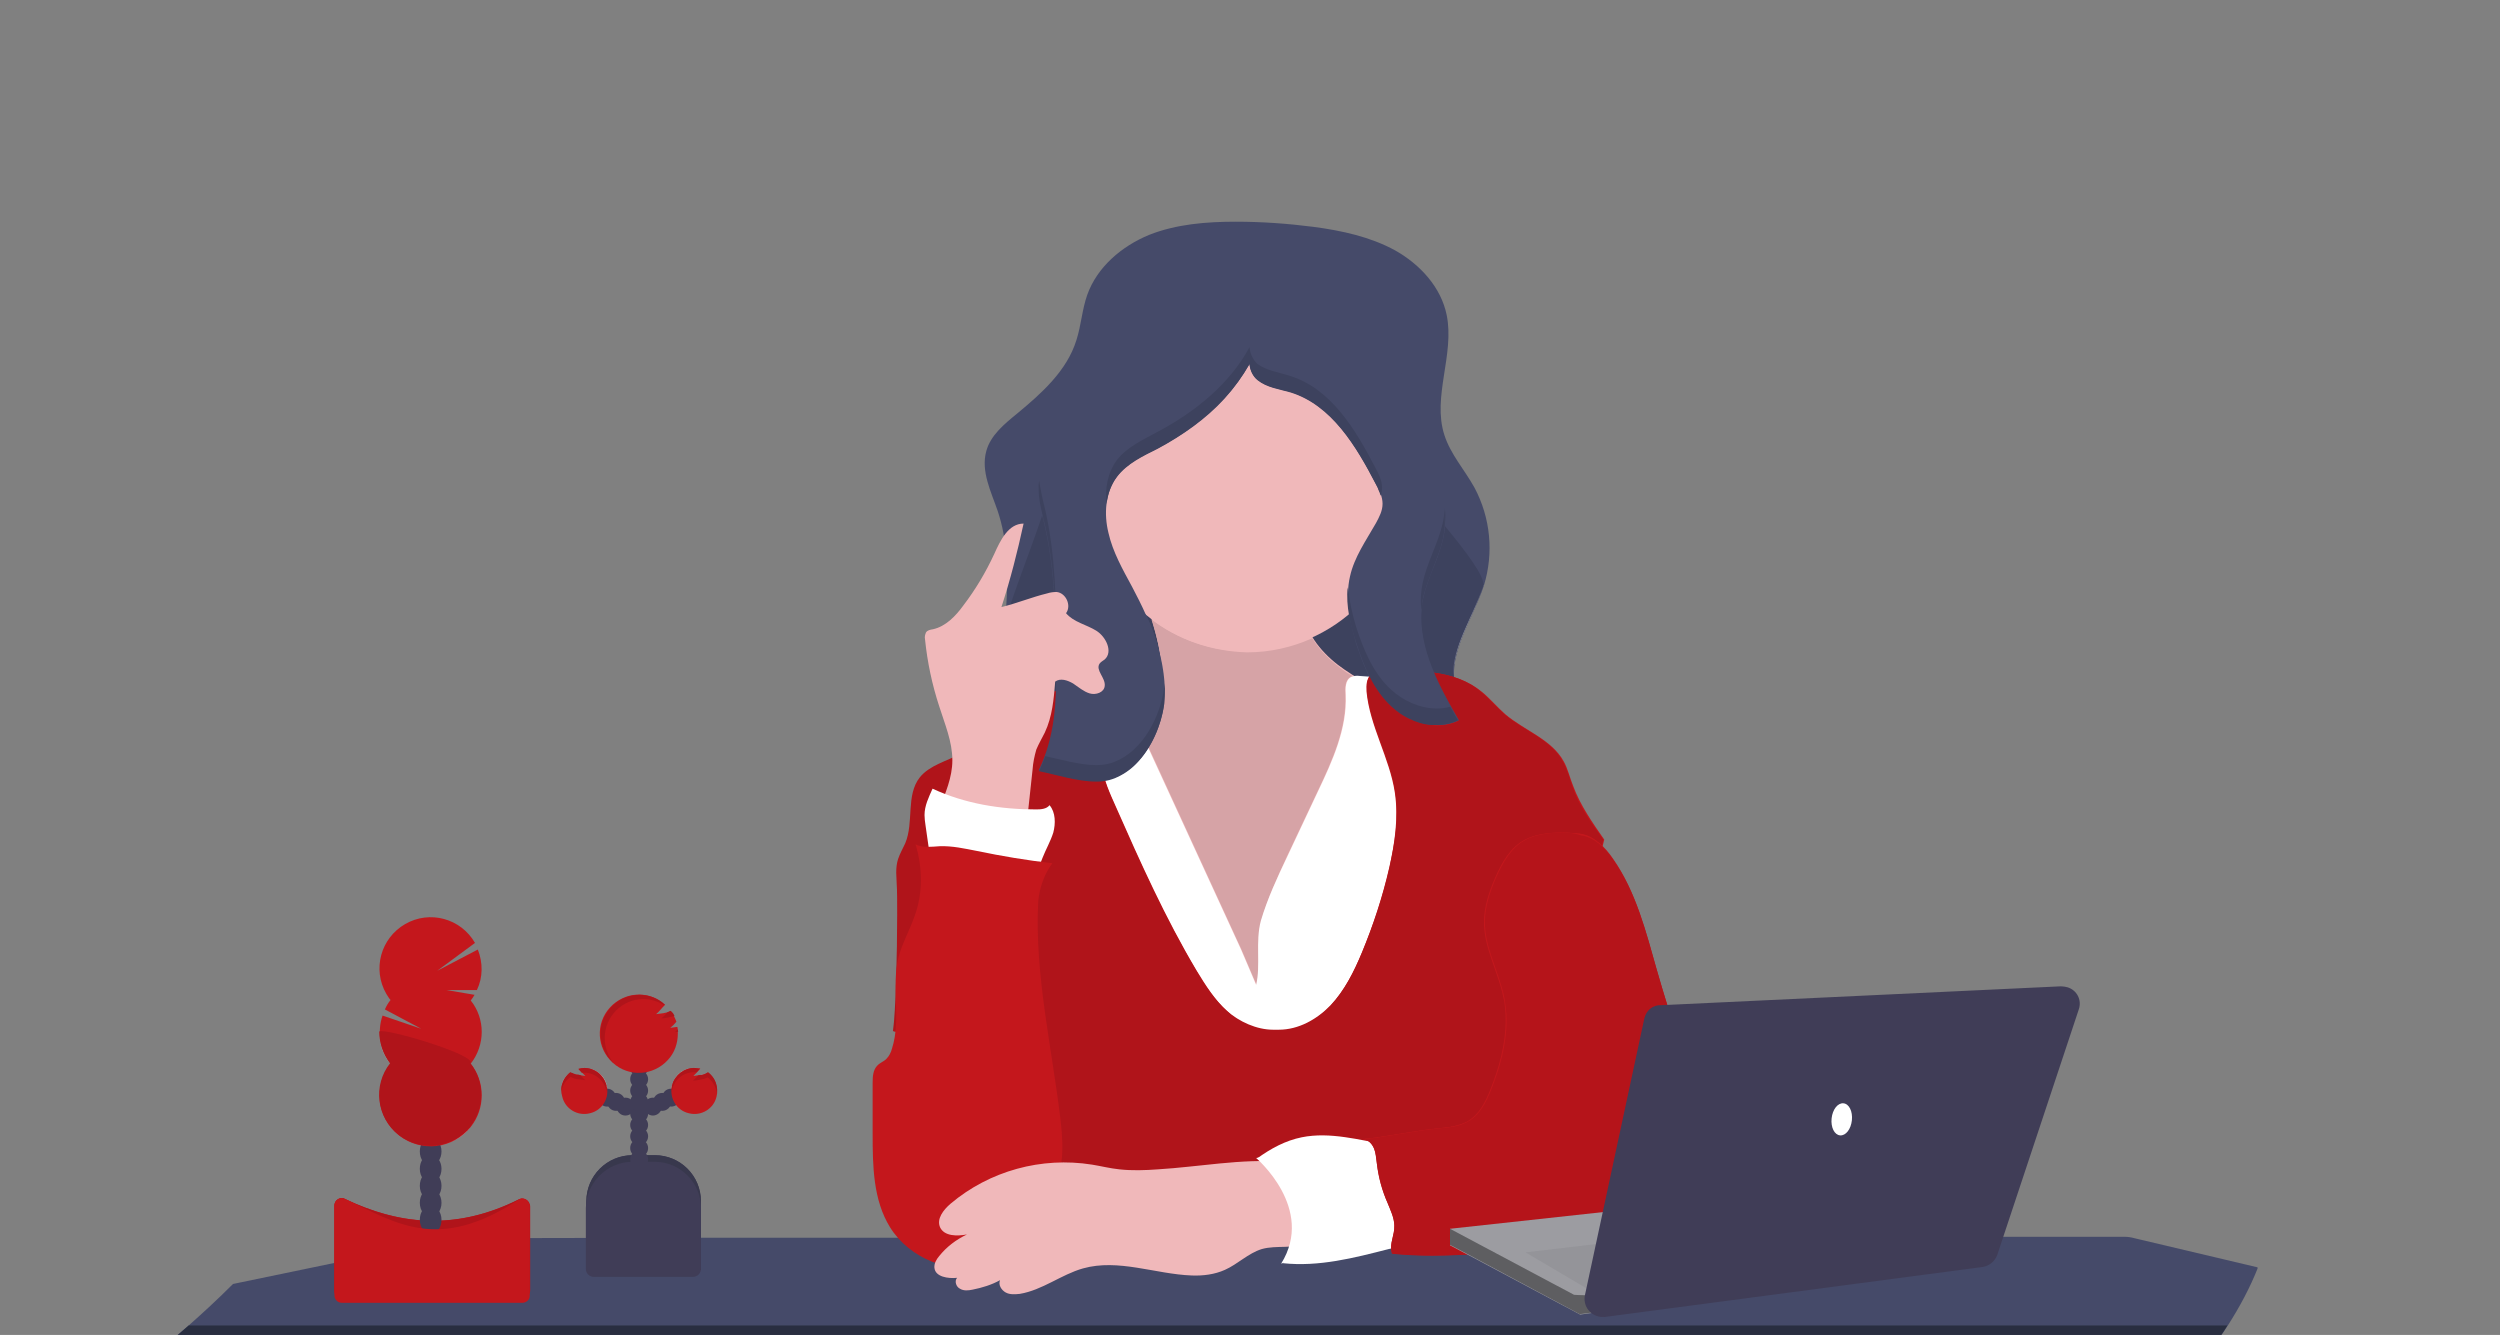 <?xml version="1.0" encoding="utf-8"?>
<!-- Generator: Adobe Illustrator 24.2.1, SVG Export Plug-In . SVG Version: 6.00 Build 0)  -->
<svg version="1.1" id="Layer_1" xmlns="http://www.w3.org/2000/svg" xmlns:xlink="http://www.w3.org/1999/xlink" x="0px" y="0px"
	 viewBox="0 0 530 283" style="enable-background:new 0 0 530 283;" xml:space="preserve">
<rect x="0" y="0" width="530" height="283" fill="#808080" stroke="none"/>
<style type="text/css">
	.st0{clip-path:url(#SVGID_2_);fill:#454A69;}
	.st1{clip-path:url(#SVGID_2_);fill:#999999;}
	.st2{clip-path:url(#SVGID_2_);fill:#292E40;}
	.st3{clip-path:url(#SVGID_2_);fill:#E5E5E5;}
	.st4{clip-path:url(#SVGID_2_);fill:#3D425E;}
	.st5{clip-path:url(#SVGID_2_);fill:#F0B8BA;}
	.st6{clip-path:url(#SVGID_2_);fill:#D6A3A6;}
	.st7{clip-path:url(#SVGID_2_);fill:#FFFFFF;}
	.st8{clip-path:url(#SVGID_2_);fill:#C4171C;}
	.st9{clip-path:url(#SVGID_2_);fill:#B0141A;}
	.st10{clip-path:url(#SVGID_2_);fill:#383D54;}
	.st11{clip-path:url(#SVGID_2_);fill:#9E1217;}
	.st12{clip-path:url(#SVGID_2_);fill:#B5141A;}
	.st13{clip-path:url(#SVGID_2_);fill:#403D57;}
	.st14{clip-path:url(#SVGID_2_);fill:#38384D;}
	.st15{fill:#9C9CA1;}
	.st16{fill:#949499;}
	.st17{clip-path:url(#SVGID_4_);fill:#292E40;}
	.st18{clip-path:url(#SVGID_4_);fill:#6E0D0F;}
	.st19{clip-path:url(#SVGID_4_);fill:#5E5E61;}
	.st20{clip-path:url(#SVGID_4_);fill:#403D57;}
	.st21{clip-path:url(#SVGID_4_);fill:#FFFFFF;}
</style>
<g>
	<defs>
		<rect id="SVGID_1_" x="33.7" y="47" width="444.9" height="239.3"/>
	</defs>
	<clipPath id="SVGID_2_">
		<use xlink:href="#SVGID_1_"  style="overflow:visible;"/>
	</clipPath>
	<path class="st0" d="M478.7,268.7c-1.7,4.3-3.9,8.4-6.4,12.3c-1.2,1.9-2.5,3.6-3.9,5.3H33.7c0.4-0.3,2.7-2.2,6.3-5.3
		c2.6-2.3,5.8-5.2,9.4-8.8l45.8-9.5c0.6-0.1,1.2-0.2,1.8-0.2l48.8-0.1h0.1l24.2,0h0.1l20.4,0h13.4h13.7l56.1-0.1h0.1h4.3h7.6h9.5
		h2.5l9.6-0.1h3.2l28,0h8.9h4.3l32.4,0h9.6l30.7,0l25.9,0c0.7,0,1.4,0.1,2.1,0.3L478.7,268.7z"/>
	<path class="st1" d="M40,281L40,281c-3.6,3.2-5.9,5-6.3,5.3C34.1,286,36.4,284.2,40,281"/>
	<path class="st2" d="M472.2,281H40c-3.6,3.2-5.9,5-6.3,5.3h434.6C469.8,284.6,471.1,282.9,472.2,281"/>
	<path class="st0" d="M320.4,159.4l-0.9,0.2l-39.2,7.5c-11.4,2.2-23,4.4-34.5,3.6c-8.4-0.6-16.2-3.1-24.3-5.3
		c-4.6-1.2-9.4-1.7-10.9-6.8c-2.1-7,1.3-17.5,2.2-24.6c0.8-7,1.2-14.2-0.1-21.1c-0.3-1.6-0.7-3.1-1.2-4.6c-1.4-4.1-3.6-8.4-2.4-12.7
		c0.9-3.3,3.8-5.7,6.5-7.9c5.2-4.3,10.6-9.1,12.6-15.6c1-3.1,1.2-6.5,2.3-9.6c2.1-5.9,7.3-10.3,13.1-12.7c5.8-2.3,12.2-2.8,18.4-2.8
		c5.5,0,11.1,0.4,16.5,1.1c6,0.8,12,2.1,17.3,5c5.3,3,9.7,7.8,10.9,13.7c1.7,8.4-3.1,17.3-0.5,25.4c1.3,4.1,4.3,7.4,6.4,11.2
		c3.4,6.4,4.1,13.8,2,20.7c-2.5,7.7-8.6,15.6-5.5,23.1c2,4.8,7.1,7.3,10.6,11.1C319.9,158.7,320.2,159,320.4,159.4"/>
	<path class="st3" d="M314.5,124c0,0.1,0,0.1-0.1,0.2c-2.1,6.5-6.7,13-6.3,19.3c0,0,0,0,0,0c-0.3-6.3,4.3-12.8,6.3-19.3
		C314.4,124.2,314.4,124.1,314.5,124"/>
	<path class="st4" d="M221,109.1c-3.2,9.6-7.8,20.6-8.3,24.8c-0.6,5.5-2.8,13-2.8,19.3c0,0.5,0,1,0,1.5c0.5-0.5,1-0.9,1.6-1.4
		c3.7-3.1,8-5.5,12.6-6.9c0.1-1.7,0.1-3.4,0-5.2c0-0.3,0-0.6,0-1c0,0.3,0,0.5,0,0.8c-0.1-10-0.3-20.2-2.5-30
		C221.4,110.5,221.2,109.8,221,109.1 M306.3,111.5c-0.1,1-0.2,2.1-0.5,3.1c-0.4,1.7-1,3.4-1.7,5c-1,2.5-2,4.9-2.5,7.5
		c-0.1,0.7-0.3,1.5-0.3,2.3c0,0,0,0,0,0c-0.4,4.5,0.8,9,2.6,13.3c1.4,0.2,2.8,0.5,4.2,0.9c-0.4-6.3,4.2-12.9,6.3-19.3
		c0-0.1,0-0.1,0.1-0.2C314.7,122.1,310.7,116.8,306.3,111.5 M286,130.2c-2.4,2-5,3.7-7.8,5c1.7,2.8,4.2,5.1,6.9,7
		c0.6,0.4,1.2,0.8,1.7,1.1c0.3-0.1,0.6-0.1,0.9-0.1c0.1,0,0.3,0,0.4,0c0.7,0,1.4,0.1,2.1,0.1c-1.1-2.2-1.9-4.5-2.7-6.8
		C287,134.5,286.4,132.4,286,130.2 M243,130.4c1.4,3,2.5,6.2,3.2,9.4c0-0.2-0.1-0.5-0.1-0.7c-0.5-2.6-1.1-5.2-1.9-7.7
		C243.7,131,243.3,130.7,243,130.4"/>
	<path class="st5" d="M246,139c0.4,2.4,0.7,5.1-0.6,7.2c-1.6,2.8-5.2,3.7-8.4,4.4l-11.1,2.2c-0.8,0.2-1.6,0.3-2.1,0.8
		c-0.7,0.6-0.9,1.5-1,2.4c-0.5,4,1,8,2.3,11.9c2.6,7.8,4.8,15.7,8.2,23.2c3.3,7.5,7.9,14.7,14.4,19.7c6.5,5,15.1,7.7,23.1,5.7
		c7-1.7,12.7-6.6,17.6-11.8c4.1-4.3,7.8-9,9.8-14.6c1.4-3.8,1.8-7.9,2.2-12c0.7-6.2,1.3-12.4,2-18.6c0.3-2.9,0.5-6.2-1.4-8.4
		c-0.8-1-2-1.6-3.1-2.2c-4.3-2.3-8.8-4.1-12.8-6.9c-4-2.7-7.5-6.5-8.7-11.2c-0.7-2.8-0.6-5.9-1.8-8.5c-1.4-2.9-4.3-4.9-7.4-5.8
		c-3.1-0.9-6.4-0.8-9.7-0.4c-3.2,0.4-15.6,1.3-17,4.9c-0.7,2,2.3,6.2,3,8.1C244.6,132.5,245.5,135.7,246,139"/>
	<path class="st6" d="M244.1,131.3c0.8,2.5,1.5,5.1,1.9,7.7c0,0.2,0.1,0.5,0.1,0.7c0.7,3.1,1,6.3,0.6,9.5c-0.4,3-1.5,6.3-3.2,9.2
		l19.7,42.9c1.1,2.5,2.1,5,3.2,7.5c1-4.2-0.2-9.1,1-13.6c1.3-4.7,3.4-9.2,5.4-13.6l6.5-13.8c3.1-6.5,6.2-13.3,5.9-20.5
		c-0.1-1.4-0.1-3.2,1.2-3.8c0.1-0.1,0.3-0.1,0.4-0.1c-0.6-0.4-1.2-0.7-1.7-1.1c-2.7-1.9-5.2-4.2-6.9-7c-4.2,1.9-8.9,3-13.8,3
		C256.8,138.1,249.7,135.6,244.1,131.3"/>
	<path class="st7" d="M272.9,181.6l6.5-13.8c3.1-6.5,6.2-13.3,5.9-20.5c-0.1-1.4-0.1-3.2,1.2-3.8c0.5-0.2,1.1-0.3,1.7-0.2
		c6.9,0.4,13.7,1.7,20.1,4.1c1.3,0.5,2.5,1,3.4,2c0.9,1,1.2,2.3,1.5,3.6c1,4.4,1.8,8.8,2.2,13.2c1.2,11,0.6,22.2,0,33.2l-1.7,33.8
		c0,0.5-0.1,1-0.3,1.4c-0.4,0.8-1.4,1-2.3,1.2c-3.4,0.6-6.8,0.5-10.2,0.3c-23.9-0.9-48-2.3-71.8,0.6c0.1-3.5,0.1-7-0.2-10.6
		c-0.9-15.2-4.9-30-8.8-44.8c-2.3-8.6-4.4-18-0.8-26.1c0.5-1.3,1.3-2.4,2.3-3.4c1.5-1.5,3.7-2.3,5.7-2.9c3.6-1,7.3-1.4,11.1-1.3
		l24.7,53.7c1.1,2.5,2.1,5,3.2,7.5c1-4.2-0.2-9.1,1-13.6C268.7,190.5,270.8,186,272.9,181.6"/>
	<path class="st8" d="M270.3,218.5c4.4,0.3,8.7-2,11.7-5.2s5-7.2,6.7-11.3c2.4-5.8,4.4-11.9,5.8-18c1.2-5.2,2-10.7,1.2-16
		c-1.1-7.3-5.3-14-6-21.4c-0.1-1.3,0-2.8,1-3.6c0.6-0.5,1.5-0.5,2.3-0.6c7.4-0.4,15.5-0.4,21.2,4.3c1.7,1.4,3.2,3.2,4.9,4.7
		c4.1,3.5,9.8,5.3,12.4,10c0.9,1.6,1.3,3.5,2,5.2c1.5,4.1,4.1,7.8,6.6,11.4c-2.5,10.5-5.4,21-7.8,31.5c-1.5,6.2-2.9,12.4-5.2,18.3
		c-1.5,3.9-3.4,7.8-2.9,12c0.2,1.6,0.7,3.2,1.2,4.8c1.7,5.5,2.4,11.3,2.3,17L216,261.8c5.3-7.7,6.9-17.1,6.4-26.4
		c-0.3-4.5-1.3-9-3.5-12.8c-3.5-6.1-9.8-10-15.9-13.4c-2.2-1.2-4.5,1.7-6.8,4.6c-2.2,2.7-4.5,5.5-6.7,4.8c0.8-5.3,1.1-25.8,0.8-31.2
		c-0.1-1.8-0.3-3.6,0.3-5.2c0.4-1.1,1-2.2,1.5-3.3c1.8-4.5,0.1-10.2,3.1-14c2.1-2.6,5.6-3.4,8.6-5c3-1.7,5.3-4.3,7.9-6.5
		c5.1-4.4,11.4-7.1,18.1-8.1c1.9,3.1,3.1,6.6,3.4,10.2c0.2,2.3,0.1,4.6,0.4,6.8c0.4,3.1,1.7,5.9,3,8.8c5.2,11.8,10.5,23.6,17.1,34.7
		c1.9,3.1,3.9,6.3,6.6,8.7C262.7,216.9,266.6,218.7,270.3,218.5"/>
	<path class="st9" d="M303.9,142.6c1.1,2.5,2.4,5,3.7,7.4c0.2,0.4,0.5,0.9,0.7,1.3c0.3,0.5,0.6,1,0.9,1.5c0,0,0,0,0,0c0,0,0,0,0,0
		c-1.4,0.7-2.9,1-4.5,1c-0.4,0-0.7,0-1.1-0.1c-1.7-0.2-3.4-0.7-4.9-1.4c-1.3-0.7-2.6-1.5-3.6-2.5c-2-1.8-3.5-4.1-4.7-6.5
		c-0.5,0.6-0.6,1.5-0.6,2.3c0,0.3,0,0.6,0,0.9c0.7,7.4,4.9,14,6,21.4c0.2,1.5,0.3,3,0.3,4.4c0,3.9-0.7,7.7-1.5,11.5
		c-1.4,6.2-3.4,12.2-5.8,18c-1.7,4.1-3.7,8.1-6.7,11.3c-2.9,3-6.8,5.2-11,5.2c-0.2,0-0.5,0-0.7,0c-0.2,0-0.3,0-0.5,0
		c-3.5,0-7.2-1.7-9.8-4c-2.7-2.4-4.8-5.6-6.6-8.7c-6.6-11.1-11.9-22.9-17.1-34.7c-0.8-1.8-1.6-3.6-2.2-5.5c-0.5,0.1-1.1,0.1-1.6,0.1
		c-4,0-8.6-1.6-12.1-2.2c0.5-1.1,0.9-2.1,1.3-3.2c0,0,0,0,0,0c1.6-4.4,2.2-9,2.3-13.7c-4.6,1.4-8.9,3.7-12.6,6.9
		c-2.6,2.2-4.9,4.9-7.9,6.5c-2.9,1.6-6.5,2.4-8.6,5c-3,3.8-1.2,9.5-3.1,14c-0.5,1.1-1.1,2.1-1.5,3.3c-0.3,0.9-0.4,1.9-0.4,2.9
		c0,0.8,0.1,1.6,0.1,2.4c0.1,1.3,0.1,3.6,0.1,6.4c0,8.3-0.3,20.8-0.9,24.8c0.3,0.1,0.5,0.1,0.8,0.1c2,0,4-2.4,6-4.9
		c2-2.4,3.9-4.9,5.8-4.9c0.4,0,0.7,0.1,1.1,0.3c6.1,3.4,12.4,7.3,15.9,13.4c2.2,3.9,3.3,8.4,3.5,12.8c0.1,1.1,0.1,2.3,0.1,3.4
		c0,8.2-1.8,16.2-6.5,23l57.7-0.1c0-0.3,0-0.5,0-0.8c-0.1-2.4-0.7-4.8-1.4-7.2c-0.3-1.3-0.8-2.6-1.4-3.9c-1-1.8-2.9-2.9-4.5-4.2
		c2.9-2.1,6.1-3.8,9.5-4.5c1.4-0.3,2.9-0.4,4.3-0.4c3.3,0,6.6,0.6,9.9,1.3c-0.4-0.3-0.8-0.5-1.3-0.5c5.9-0.6,10.3-1.7,16.2-2.3
		c2.2-0.2,4.4-0.5,6.3-1.6c2.3-1.4,3.6-4,4.6-6.5c1.9-4.7,3.3-9.7,3.3-14.8c0-1.6-0.1-3.3-0.5-4.9c-1.1-5.4-4.1-10.4-4.1-15.9v0
		c0-3.3,1.1-6.5,2.4-9.5c1.4-3.2,3.2-6.4,6.3-8c2.1-1.1,4.9-1.5,7.7-1.5c1.3,0,2.6,0.1,3.8,0.2c1.8,0.2,3.4,1.2,4.8,2.6
		c0.1-0.4,0.2-0.9,0.3-1.3c-2.6-3.6-5.2-7.2-6.6-11.4c-0.6-1.8-1.1-3.6-2-5.2c-2.6-4.7-8.3-6.5-12.4-10c-1.7-1.5-3.1-3.2-4.9-4.7
		C311.3,144.3,307.7,143.1,303.9,142.6"/>
	<path class="st5" d="M264.4,71.1c18.5,0,33.5,15,33.5,33.5c0,18.5-15,33.5-33.5,33.5s-33.5-15-33.5-33.5
		C230.9,86.1,245.9,71.1,264.4,71.1"/>
	<path class="st0" d="M246.8,149.3c0.9-8.7-2.7-17.2-6.8-24.9c-2-3.7-4.1-7.4-5-11.4c-1-4-0.7-8.6,1.8-12c2.1-2.8,5.5-4.4,8.7-6
		c8.8-4.7,16.9-11.6,20.8-20.8c-2.2,1.2-1.6,4.8,0.3,6.3c1.9,1.6,4.6,1.9,7,2.6c8.7,2.7,13.9,11.4,18.1,19.5
		c0.7,1.3,1.4,2.7,1.4,4.2c0,1.5-0.7,2.8-1.4,4.1c-2.1,3.7-4.6,7.2-5.5,11.3c-1.1,4.7,0.1,9.6,1.5,14.2c1.6,4.9,3.6,9.8,7.4,13.3
		c3.8,3.5,9.6,5.3,14.2,3c-4.6-7.9-9.4-16.8-7.6-25.8c0.9-4.3,3.2-8.2,4.2-12.5c1.9-8.2-1.3-16.6-4.4-24.3L292.2,67
		c-1.4-3.6-3-7.3-6.3-9.4c-2.2-1.4-4.8-1.7-7.4-2c-8.3-0.7-16.8-0.5-24.5,2.6c-14,5.6-22.8,19.4-29.8,32.8c-2.1,4-4.1,8.3-4.1,12.8
		c0,2.5,0.7,4.9,1.3,7.3c2.3,9.8,2.4,20,2.5,30.1c0.1,7.8-0.3,15.1-3.7,22.1c4.6,0.9,11.4,3.4,16,1.6
		C242.3,162.6,246,155.3,246.8,149.3"/>
	<path class="st4" d="M220.3,101.8c-0.1,0.7-0.1,1.4-0.1,2c0,1.8,0.4,3.5,0.8,5.2c0,0,0,0,0,0c-0.4-1.7-0.8-3.4-0.8-5.2
		C220.2,103.2,220.3,102.5,220.3,101.8C220.3,101.9,220.3,101.9,220.3,101.8"/>
	<path class="st10" d="M221,109.1C221,109.1,221,109.1,221,109.1c0.2,0.7,0.3,1.4,0.5,2.1c2.3,9.8,2.4,19.9,2.5,30
		c0-0.3,0-0.5,0-0.8c-0.1-9.8-0.3-19.7-2.5-29.2C221.4,110.5,221.2,109.8,221,109.1"/>
	<path class="st4" d="M220.3,101.9c-0.1,0.7-0.1,1.3-0.1,2c0,1.8,0.4,3.5,0.8,5.2c0.2,0.7,0.3,1.4,0.5,2.1
		c2.2,9.5,2.4,19.4,2.5,29.2c0-0.8,0-1.7,0-2.6c-0.1-10.1-0.2-20.3-2.5-30.1C221,105.8,220.6,103.8,220.3,101.9"/>
	<path class="st4" d="M306.4,108c0.1,0.9,0.1,1.9,0,2.8C306.4,109.8,306.4,108.9,306.4,108"/>
	<path class="st10" d="M305.8,114.6c-0.4,1.7-1,3.4-1.7,5C304.8,118,305.4,116.3,305.8,114.6 M301.6,127.1c-0.1,0.7-0.3,1.5-0.3,2.2
		c0,0,0,0,0,0C301.4,128.6,301.5,127.9,301.6,127.1"/>
	<path class="st4" d="M306.3,107.7c-0.1,1.2-0.2,2.3-0.5,3.4c-1,4.3-3.3,8.2-4.2,12.5c-0.4,1.9-0.5,3.8-0.3,5.8
		c0.1-0.7,0.2-1.5,0.3-2.2c0.5-2.6,1.6-5,2.5-7.5c0.6-1.6,1.3-3.3,1.7-5c0.3-1.3,0.5-2.6,0.5-3.9c0-0.9,0-1.9,0-2.8
		C306.3,107.9,306.3,107.8,306.3,107.7"/>
	<path class="st6" d="M259.6,84.4c-4,4.3-8.9,7.9-14.1,10.6C250.7,92.3,255.6,88.7,259.6,84.4 M236.8,101.1c-0.7,0.9-1.2,2-1.6,3
		C235.6,103,236.1,102,236.8,101.1 M292.2,103.8c0.2,0.4,0.4,0.9,0.5,1.3l0,0C292.6,104.7,292.4,104.2,292.2,103.8 M234.6,106.9
		c0,0,0,0.1,0,0.1c0,0,0,0,0,0C234.6,107,234.6,106.9,234.6,106.9"/>
	<path class="st4" d="M264.9,73.6c-4.2,7.8-11.5,13.7-19.4,17.9c-3.1,1.7-6.5,3.2-8.7,6c-2,2.7-2.6,6.1-2.2,9.5c0,0,0-0.1,0-0.1
		c0.1-1,0.3-1.9,0.6-2.8c0.4-1.1,0.9-2.1,1.6-3c2.1-2.8,5.5-4.4,8.7-6c5.2-2.8,10.2-6.3,14.1-10.6c2-2.2,3.8-4.7,5.3-7.3
		c0.1,1.3,0.7,2.6,1.7,3.4c2,1.6,4.6,1.9,7,2.6c8.7,2.7,13.9,11.4,18.1,19.5c0.2,0.4,0.4,0.7,0.5,1.1c0.2,0.4,0.4,0.9,0.5,1.3
		c0.2-0.6,0.3-1.1,0.3-1.7c0-1.5-0.7-2.9-1.4-4.2c-4.2-8.1-9.4-16.8-18.1-19.5c-2.4-0.8-5-1.1-7-2.6C265.6,76.2,265,74.9,264.9,73.6
		"/>
	<path class="st11" d="M307.6,150c0.2,0.4,0.5,0.9,0.7,1.3C308.1,150.9,307.8,150.5,307.6,150 M298.6,152.4c1.6,0.8,3.2,1.3,4.9,1.4
		C301.9,153.7,300.2,153.2,298.6,152.4 M309.2,152.9C309.2,152.9,309.2,152.9,309.2,152.9C309.2,152.9,309.2,152.9,309.2,152.9"/>
	<path class="st4" d="M285.7,124.5c-0.4,4,0.6,8.1,1.9,12c1.6,4.9,3.6,9.8,7.4,13.3c1.1,1,2.3,1.9,3.6,2.5c1.6,0.8,3.2,1.3,4.9,1.4
		c0.4,0,0.7,0,1.1,0c1.5,0,3.1-0.3,4.5-1c0,0,0,0,0,0c0,0,0,0,0,0c-0.3-0.5-0.6-1-0.9-1.5c-0.2-0.4-0.5-0.9-0.7-1.3c0,0,0,0,0-0.1
		c-0.9,0.3-1.9,0.4-2.9,0.4c-3.5,0-7.1-1.6-9.7-4c-3.8-3.5-5.8-8.4-7.4-13.3C286.7,130.3,286.1,127.4,285.7,124.5"/>
	<path class="st3" d="M240.8,162c-1.3,1.3-2.8,2.3-4.5,3c-0.7,0.3-1.5,0.5-2.3,0.6c0,0,0,0,0,0c0.8-0.1,1.5-0.3,2.2-0.6
		C238,164.4,239.5,163.3,240.8,162"/>
	<path class="st11" d="M221.7,160.2c-0.4,1.1-0.8,2.2-1.3,3.2c3.5,0.7,8.1,2.2,12.1,2.2c0.6,0,1.1,0,1.6-0.1c0,0,0,0,0,0
		c-0.5,0.1-1.1,0.1-1.6,0.1c-4,0-8.6-1.6-12.1-2.2C220.9,162.4,221.3,161.3,221.7,160.2C221.7,160.2,221.7,160.2,221.7,160.2"/>
	<path class="st4" d="M246.9,144.8c0,0.3-0.1,0.7-0.1,1c-0.8,6-4.4,13.3-10.5,15.7c-1.2,0.5-2.5,0.7-3.9,0.7
		c-3.5,0-7.5-1.2-10.8-1.9c-0.4,1.1-0.8,2.1-1.3,3.2c3.5,0.7,8.1,2.2,12.1,2.2c0.6,0,1.1,0,1.6-0.1c0.8-0.1,1.5-0.3,2.3-0.6
		c1.7-0.7,3.2-1.7,4.5-3c3.4-3.4,5.4-8.4,6-12.7C246.9,147.8,247,146.3,246.9,144.8"/>
	<path class="st7" d="M294.2,242.7c-6-1-12.2-2.8-18.2-1.6c-3.5,0.7-6.6,2.4-9.5,4.5c1.6,1.3,3.4,2.4,4.5,4.2
		c0.6,1.2,1.1,2.5,1.4,3.9c0.6,2.3,1.3,4.7,1.4,7.2c0.1,2.4-0.4,5-1.8,6.9c7.6,0.8,15-1.1,22.4-3c0.8-0.1,1.7-0.5,2.4-1
		c1.2-0.9,1.5-2.6,1.5-4.1c0-2.7-0.8-5.3-1.5-7.8C295.8,249,295.1,245.8,294.2,242.7"/>
	<path class="st8" d="M335,176.8c3,0.4,5.3,2.8,7,5.3c4.8,6.9,6.9,15.3,9.2,23.4c2.9,10.1,6.2,20,10.1,29.8c0.8,2.3,1.9,4.4,3,6.5
		c1,1.6,2.1,3.2,2.6,5c1,4.4-2.6,8.6-6.4,11.1c-2,1.4-4.3,2.4-6.6,3.2c-2.3,0.7-4.6,0.9-7,1.2l-21.7,2.3c-10,1.1-20.1,2.2-30.1,1.1
		c-0.6-2.2,0.6-3.7,0.5-6c-0.1-1.6-0.8-3.1-1.4-4.6c-1.2-2.7-2-5.5-2.3-8.4c-0.1-1.1-0.2-2.2-0.6-3.2c-0.4-1-1.3-1.9-2.3-2
		c5.9-0.6,10.3-1.7,16.2-2.3c2.2-0.2,4.4-0.5,6.3-1.6c2.3-1.4,3.6-4,4.6-6.5c2.5-6.2,4.2-13.1,2.8-19.7c-1.1-5.4-4.1-10.4-4.1-15.9
		c0-3.3,1.1-6.5,2.4-9.5c1.4-3.2,3.2-6.4,6.3-8C326.6,176.4,331.5,176.3,335,176.8"/>
	<path class="st12" d="M331.2,176.5c-2.7,0-5.6,0.4-7.7,1.5c-3.1,1.6-4.9,4.9-6.3,8c-1.3,3-2.4,6.2-2.4,9.5v0c0,5.5,3,10.5,4.1,15.9
		c0.3,1.6,0.5,3.3,0.5,4.9c0,5-1.4,10.1-3.3,14.8c-1,2.5-2.3,5.1-4.6,6.5c-1.9,1.2-4.1,1.4-6.3,1.6c-5.9,0.6-10.3,1.7-16.2,2.3
		c1.1,0.1,1.9,1,2.3,2c0.4,1,0.4,2.1,0.6,3.2c0.4,2.9,1.1,5.7,2.3,8.4c0.6,1.5,1.4,3,1.4,4.7c0,0.1,0,0.2,0,0.2c0,1.7-0.7,3-0.7,4.5
		c0,0.4,0.1,0.8,0.2,1.3c2.9,0.3,5.7,0.4,8.6,0.4c2.4,0,4.9-0.1,7.4-0.2l-3.6-1.9v-3.4l0,0v0l57.2-6.2c1.5-1.8,2.5-3.8,2.5-5.9
		c0-0.5-0.1-1-0.2-1.5c-0.4-1.8-1.6-3.4-2.6-5c-1.2-2.1-2.2-4.3-3-6.5c-3.9-9.8-7.2-19.7-10.1-29.8c-2.3-8.1-4.4-16.5-9.2-23.4
		c-1.7-2.5-4-4.9-7-5.3C333.8,176.6,332.5,176.5,331.2,176.5"/>
	<path class="st5" d="M199,171.7c1.4-3.4,2.9-6.9,2.9-10.5c0-4-1.6-7.7-2.8-11.5c-1.5-4.6-2.5-9.3-3-14.2c-0.1-0.5,0-0.9,0.2-1.4
		c0.3-0.5,0.9-0.6,1.5-0.7c2.7-0.6,4.8-2.8,6.4-5c2.6-3.4,4.8-7.1,6.6-11c1.3-2.9,3-6.4,6.2-6.4c-1.3,6-2.8,11.9-4.7,17.7
		c3.3-0.8,6.4-2.1,9.7-2.9c0.6-0.2,1.3-0.3,2-0.3c2,0.2,3.2,2.9,2,4.5c1.6,1.9,4.3,2.4,6.4,3.7c2.1,1.3,3.6,4.5,1.8,6.1
		c-0.4,0.3-0.8,0.5-1.1,0.9c-0.9,1.4,1.3,3,1.1,4.7c-0.1,1.4-1.9,2-3.2,1.6c-1.3-0.4-2.3-1.3-3.5-2.1c-1.2-0.7-2.7-1.2-3.8-0.4
		c-0.3,3.7-0.6,7.4-2.2,10.8c-0.6,1.2-1.3,2.4-1.8,3.6c-0.4,1.4-0.7,2.8-0.8,4.3l-1.4,13C210.7,177.8,204.6,175.7,199,171.7"/>
	<path class="st7" d="M197.4,183.3l-1.2-8.4c-0.1-0.7-0.2-1.4-0.2-2.1c0-2,0.9-3.8,1.7-5.6c6.9,3.2,14.4,4.4,22,4.4
		c1,0,2.2-0.1,2.8-0.9c1.3,1.5,1.3,3.9,0.8,5.8c-0.6,1.9-1.6,3.6-2.3,5.4c-0.4,0.9-0.6,2-1.3,2.7c-1.1,1.1-2.8,1.3-4.3,1.3
		c-1.6,0-3.3-0.2-4.9-0.5C206.1,184.7,201.5,182.6,197.4,183.3"/>
	<path class="st8" d="M223.1,183c-5.4-0.6-10.7-1.5-16-2.6c-2.6-0.5-5.2-1.1-7.9-1c-1.7,0.1-3.6,0.4-5.1-0.4
		c1.5,5,1.6,10.3-0.2,15.2c-1,2.9-2.6,5.7-3.4,8.7c-1.6,6.3,0.6,13.2-1.4,19.4c-0.2,0.8-0.6,1.6-1.2,2.2c-0.6,0.6-1.4,0.8-2,1.5
		c-0.8,0.9-0.9,2.2-0.9,3.5l0,10.8c0,6.9,0.1,14.1,3.7,19.9c4.1,6.6,12.8,10.1,20.4,8.1c2-0.5,3.9-1.4,5.5-2.7
		c2.6-2.1,4.3-5.1,5.9-8c2-3.5,3.9-7.1,4.5-11.1c0.4-2.8,0.2-5.7-0.1-8.5c-1.8-15.6-5.6-31.2-4.8-46.9
		C220.4,188.1,221.4,185.3,223.1,183"/>
	<path class="st5" d="M245.5,247.9c-2.7,0.2-5.5,0.3-8.2,0c-2-0.2-3.9-0.7-5.8-1c-10.7-1.7-21.7,1.3-30,8.3c-1.5,1.3-3,3.2-2.2,5
		c0.9,1.9,3.6,1.9,5.7,1.5c-2.3,1.1-4.3,2.6-5.9,4.6c-0.6,0.7-1.1,1.6-1,2.5c0.2,1.9,2.9,2.3,4.8,2.1c-0.6,0.7-0.2,1.9,0.6,2.3
		c0.8,0.5,1.8,0.4,2.7,0.2c2-0.4,4-1,5.8-2c-0.4,1,0.3,2.1,1.2,2.6c0.9,0.5,2,0.4,3,0.3c4.8-0.8,8.8-4.1,13.4-5.4
		c7.5-2.1,15.3,1.2,23,1.5c2.4,0.1,4.9-0.2,7.1-1.2c2.7-1.2,4.9-3.5,7.8-4.4c3.2-0.9,6.8,0.1,9.7-1.4c2.1-1.1,0.2-9.9-0.3-11.6
		c-1-3.1-2-5.1-5.3-5.5C263.4,245.6,253.9,247.4,245.5,247.9"/>
	<path class="st7" d="M266.3,245.5c0,0,12.6,10.7,5.3,22.4l14.1-4.9v-10.2c0-0.5-5.3-7.8-5.3-7.8l-6.3-1L266.3,245.5z"/>
	<path class="st13" d="M134.1,244.9h4.7c5.4,0,9.8,4.4,9.8,9.8v14.5h-24.3v-14.5C124.3,249.2,128.7,244.9,134.1,244.9"/>
	<path class="st14" d="M138.8,244.9h-4.7c-5.4,0-9.8,4.4-9.8,9.8v14.5h24.3v-6.7v-7.8C148.6,249.2,144.2,244.9,138.8,244.9"/>
	<path class="st13" d="M135.5,246.3c1.1,0,1.9,0.9,1.9,1.9c0,1.1-0.9,1.9-1.9,1.9c-1.1,0-1.9-0.9-1.9-1.9
		C133.6,247.2,134.4,246.3,135.5,246.3"/>
	<path class="st13" d="M135.5,243.9c1.1,0,1.9,0.9,1.9,1.9c0,1.1-0.9,1.9-1.9,1.9c-1.1,0-1.9-0.9-1.9-1.9
		C133.6,244.8,134.4,243.9,135.5,243.9"/>
	<path class="st13" d="M135.5,241.5c1.1,0,1.9,0.9,1.9,1.9c0,1.1-0.9,1.9-1.9,1.9c-1.1,0-1.9-0.9-1.9-1.9
		C133.6,242.3,134.4,241.5,135.5,241.5"/>
	<path class="st13" d="M135.5,239c1.1,0,1.9,0.9,1.9,1.9c0,1.1-0.9,1.9-1.9,1.9c-1.1,0-1.9-0.9-1.9-1.9
		C133.6,239.9,134.4,239,135.5,239"/>
	<path class="st13" d="M135.5,236.6c1.1,0,1.9,0.9,1.9,1.9c0,1.1-0.9,1.9-1.9,1.9c-1.1,0-1.9-0.9-1.9-1.9
		C133.6,237.5,134.4,236.6,135.5,236.6"/>
	<path class="st13" d="M135.5,234.2c1.1,0,1.9,0.9,1.9,1.9c0,1.1-0.9,1.9-1.9,1.9c-1.1,0-1.9-0.9-1.9-1.9
		C133.6,235,134.4,234.2,135.5,234.2"/>
	<path class="st13" d="M135.5,231.7c1.1,0,1.9,0.9,1.9,1.9c0,1.1-0.9,1.9-1.9,1.9c-1.1,0-1.9-0.9-1.9-1.9
		C133.6,232.6,134.4,231.7,135.5,231.7"/>
	<path class="st13" d="M138.4,232.7c1.1,0,1.9,0.9,1.9,1.9c0,1.1-0.9,1.9-1.9,1.9s-1.9-0.9-1.9-1.9
		C136.5,233.6,137.3,232.7,138.4,232.7"/>
	<path class="st13" d="M140.4,231.7c1.1,0,1.9,0.9,1.9,1.9c0,1.1-0.9,1.9-1.9,1.9c-1.1,0-1.9-0.9-1.9-1.9
		C138.4,232.6,139.3,231.7,140.4,231.7"/>
	<path class="st13" d="M142.3,230.8c1.1,0,1.9,0.9,1.9,1.9c0,1.1-0.9,1.9-1.9,1.9s-1.9-0.9-1.9-1.9
		C140.4,231.6,141.2,230.8,142.3,230.8"/>
	<path class="st13" d="M135.5,229.3c1.1,0,1.9,0.9,1.9,1.9c0,1.1-0.9,1.9-1.9,1.9c-1.1,0-1.9-0.9-1.9-1.9
		C133.6,230.2,134.4,229.3,135.5,229.3"/>
	<path class="st13" d="M135.5,226.9c1.1,0,1.9,0.9,1.9,1.9c0,1.1-0.9,1.9-1.9,1.9c-1.1,0-1.9-0.9-1.9-1.9
		C133.6,227.7,134.4,226.9,135.5,226.9"/>
	<path class="st13" d="M135.5,224.4c1.1,0,1.9,0.9,1.9,1.9c0,1.1-0.9,1.9-1.9,1.9c-1.1,0-1.9-0.9-1.9-1.9
		C133.6,225.3,134.4,224.4,135.5,224.4"/>
	<path class="st13" d="M135.5,222c1.1,0,1.9,0.9,1.9,1.9c0,1.1-0.9,1.9-1.9,1.9c-1.1,0-1.9-0.9-1.9-1.9
		C133.6,222.9,134.4,222,135.5,222"/>
	<path class="st8" d="M143.6,217.7c-0.5,0.1-1,0.1-1.5,0.2c0.5-0.4,0.9-0.8,1.3-1.3c-0.3-0.8-0.7-1.6-1.2-2.3
		c-0.5,0.3-1,0.4-1.6,0.5c-0.5,0.1-1,0.1-1.5,0.2c0.6-0.5,1.2-1.3,1.9-2c-3.4-3.1-8.6-2.8-11.7,0.6c-3.1,3.4-2.8,8.6,0.6,11.7
		c3.4,3.1,8.6,2.8,11.7-0.6c1.4-1.5,2.1-3.5,2.1-5.6C143.7,218.6,143.7,218.1,143.6,217.7L143.6,217.7z"/>
	<path class="st8" d="M150.1,227.4c-0.5,0.3-1.1,0.5-1.6,0.5c-0.5,0.1-1,0.1-1.5,0.2c0.5-0.5,1-1,1.4-1.5c-2.6-0.7-5.3,0.9-5.9,3.5
		c-0.7,2.6,0.9,5.3,3.5,5.9c2.6,0.7,5.3-0.9,5.9-3.5C152.4,230.6,151.7,228.5,150.1,227.4L150.1,227.4z"/>
	<path class="st13" d="M132.6,232.7c1.1,0,1.9,0.9,1.9,1.9c0,1.1-0.9,1.9-1.9,1.9c-1.1,0-1.9-0.9-1.9-1.9
		C130.6,233.6,131.5,232.7,132.6,232.7"/>
	<path class="st13" d="M130.6,231.7c1.1,0,1.9,0.9,1.9,1.9c0,1.1-0.9,1.9-1.9,1.9c-1.1,0-1.9-0.9-1.9-1.9
		C128.7,232.6,129.6,231.7,130.6,231.7"/>
	<path class="st13" d="M128.7,230.8c1.1,0,1.9,0.9,1.9,1.9c0,1.1-0.9,1.9-1.9,1.9c-1.1,0-1.9-0.9-1.9-1.9
		C126.8,231.6,127.6,230.8,128.7,230.8"/>
	<path class="st8" d="M121,227.4c0.5,0.3,1.1,0.5,1.6,0.5c0.5,0.1,1,0.1,1.5,0.2c-0.5-0.5-1-1-1.4-1.5c2.6-0.7,5.3,0.9,5.9,3.5
		c0.7,2.6-0.9,5.3-3.5,5.9c-2.6,0.7-5.3-0.9-5.9-3.5C118.6,230.6,119.3,228.5,121,227.4L121,227.4z"/>
	<path class="st13" d="M134.1,246.3h4.7c5.4,0,9.8,4.4,9.8,9.8v12.9c0,0.9-0.7,1.7-1.7,1.7h-21c-0.9,0-1.7-0.7-1.7-1.7v-12.9
		C124.3,250.7,128.7,246.3,134.1,246.3L134.1,246.3z"/>
	<path class="st3" d="M143.7,218.2C143.7,218.2,143.7,218.2,143.7,218.2c0,0.2,0,0.4,0,0.5c0,0,0,0,0,0
		C143.7,218.6,143.7,218.4,143.7,218.2"/>
	<path class="st9" d="M143.7,218.2c-0.2,0.2-0.4,0.4-0.6,0.6c0.2,0,0.4,0,0.7-0.1C143.7,218.6,143.7,218.4,143.7,218.2"/>
	<path class="st3" d="M142.2,214.3C142.2,214.3,142.2,214.3,142.2,214.3c0.1,0.1,0.1,0.2,0.2,0.3
		C142.3,214.5,142.3,214.4,142.2,214.3 M141.5,214.6C141.4,214.6,141.4,214.6,141.5,214.6C141.4,214.6,141.4,214.6,141.5,214.6
		C141.4,214.6,141.4,214.6,141.5,214.6"/>
	<path class="st9" d="M142.2,214.3c-0.2,0.1-0.5,0.2-0.7,0.3c0,0,0,0,0,0c-0.4,0.5-0.8,0.9-1.3,1.3c0.5,0,1-0.1,1.5-0.2
		c0.4-0.1,0.9-0.2,1.3-0.3c-0.1-0.3-0.3-0.6-0.5-0.8C142.3,214.5,142.3,214.4,142.2,214.3"/>
	<path class="st3" d="M141,213c0,0-0.1,0.1-0.1,0.1c0,0,0,0,0,0L141,213C141,213,141,213,141,213 M129.6,224.9
		c0.2,0.2,0.3,0.3,0.5,0.5l0.1,0.1c0,0,0,0,0,0c-0.1-0.1-0.1-0.1-0.2-0.2C129.8,225.1,129.7,225,129.6,224.9"/>
	<path class="st9" d="M135.6,210.9c-2.3,0-4.5,0.9-6.2,2.8c-2.9,3.2-2.7,8.1,0.2,11.2c0.1,0.1,0.2,0.2,0.3,0.3
		c0.1,0.1,0.1,0.1,0.2,0.2c-1.2-1.5-1.9-3.4-1.9-5.3c0-4.6,3.7-8.3,8.2-8.3h0c1.6,0,3.1,0.5,4.4,1.3c0,0,0.1-0.1,0.1-0.1
		C139.5,211.6,137.5,210.9,135.6,210.9"/>
	<path class="st3" d="M150.1,227.3C150.1,227.3,150.1,227.3,150.1,227.3c0.9,0.7,1.6,1.7,1.8,2.8C151.7,229,151,228,150.1,227.3
		 M149.6,227.6c-0.4,0.2-0.7,0.2-1.1,0.3l-0.4,0.1c0,0,0,0,0,0c0.1,0,0.3,0,0.4-0.1C148.8,227.9,149.2,227.8,149.6,227.6"/>
	<path class="st9" d="M150.1,227.3c-0.2,0.1-0.3,0.2-0.5,0.3c-0.4,0.2-0.8,0.3-1.2,0.3c-0.1,0-0.2,0-0.4,0.1
		c-0.3,0.4-0.7,0.7-1.1,1.1c0.5,0,1-0.1,1.5-0.2c0.6-0.1,1.1-0.2,1.6-0.5c1.1,0.8,1.8,2.1,2,3.4c0-0.2,0-0.3,0-0.5
		c0-0.4,0-0.7-0.1-1.1C151.7,229,151,228,150.1,227.3"/>
	<path class="st3" d="M147.2,226.4c-2.1,0-4.1,1.4-4.7,3.6c-0.1,0.3-0.1,0.5-0.1,0.8c0,0,0,0,0,0c0-0.2,0.1-0.5,0.1-0.7
		C143,227.8,145,226.4,147.2,226.4c0.4,0,0.8,0.1,1.3,0.2C148,226.4,147.6,226.4,147.2,226.4"/>
	<path class="st14" d="M142.3,230.8c0,0.2,0,0.3,0,0.5c0,0.2,0,0.3,0,0.5c0,0,0,0,0,0C142.3,231.4,142.3,231.1,142.3,230.8
		C142.3,230.8,142.3,230.8,142.3,230.8"/>
	<path class="st9" d="M147.2,226.4c-2.2,0-4.1,1.5-4.7,3.6c-0.1,0.2-0.1,0.5-0.1,0.7c0,0.3,0,0.6,0,0.9c0.3-2.5,2.3-4.3,4.8-4.3
		c0.2,0,0.3,0,0.5,0c0.3-0.3,0.5-0.6,0.8-0.8C148,226.5,147.6,226.4,147.2,226.4"/>
	<path class="st3" d="M120.9,227.3c-0.9,0.7-1.6,1.7-1.8,2.8C119.4,229,120,228,120.9,227.3C120.9,227.3,120.9,227.3,120.9,227.3
		 M121.4,227.6c0.4,0.2,0.8,0.3,1.2,0.3c0.1,0,0.2,0,0.4,0.1c0,0,0,0,0,0l-0.4-0.1C122.2,227.8,121.8,227.8,121.4,227.6"/>
	<path class="st9" d="M120.9,227.3c-0.9,0.7-1.6,1.7-1.8,2.8c-0.1,0.4-0.1,0.7-0.1,1.1c0,0.2,0,0.3,0,0.5c0.1-1.4,0.8-2.6,2-3.4
		c0.5,0.3,1.1,0.5,1.6,0.5c0.5,0.1,1,0.1,1.5,0.2c-0.4-0.3-0.7-0.7-1.1-1.1c-0.1,0-0.2,0-0.4-0.1c-0.4,0-0.8-0.1-1.2-0.3
		C121.3,227.5,121.1,227.4,120.9,227.3"/>
	<path class="st3" d="M123.9,226.4c-0.4,0-0.8,0.1-1.3,0.2C123,226.5,123.4,226.4,123.9,226.4c2.1,0,4.1,1.5,4.7,3.6
		c0.1,0.2,0.1,0.5,0.1,0.7c0,0,0,0,0,0c0-0.3-0.1-0.5-0.1-0.8C128,227.8,126,226.4,123.9,226.4 M123.3,227.4
		C123.3,227.4,123.3,227.4,123.3,227.4L123.3,227.4C123.3,227.4,123.3,227.4,123.3,227.4"/>
	<path class="st14" d="M128.7,230.8C128.7,230.8,128.7,230.8,128.7,230.8c0,0.3,0,0.6,0,0.9c0,0,0,0,0,0c0-0.2,0-0.3,0-0.5
		C128.7,231.1,128.7,230.9,128.7,230.8"/>
	<path class="st9" d="M123.8,226.4c-0.4,0-0.8,0.1-1.2,0.2c0.2,0.3,0.5,0.5,0.7,0.8c0,0,0,0,0,0c0.2,0,0.3,0,0.5,0h0
		c2.5,0,4.6,1.9,4.8,4.3c0-0.3,0-0.6,0-0.9c0-0.2-0.1-0.5-0.1-0.7C128,227.8,126,226.4,123.8,226.4"/>
	<path class="st8" d="M110.7,275.3H72.5c-0.9,0-1.6-0.7-1.6-1.6v-18.1c0-0.9,0.7-1.6,1.6-1.6c0.2,0,0.5,0.1,0.7,0.2
		c11,5.2,22.8,7,36.8,0.1c0.8-0.4,1.8-0.1,2.2,0.7c0.1,0.2,0.2,0.5,0.2,0.7v18C112.3,274.5,111.6,275.3,110.7,275.3z"/>
	<path class="st9" d="M72.5,254c-0.9,0-1.6,0.7-1.6,1.6v18.1c0,0.9,0.7,1.6,1.6,1.6h38.2h0c0.9,0,1.6-0.7,1.6-1.6c0,0,0,0,0,0v-11.1
		v-6.9c0-0.2-0.1-0.5-0.2-0.7c-0.3-0.6-0.9-0.9-1.5-0.9c-0.2,0-0.5,0.1-0.7,0.2c-6.4,3.2-12.4,4.5-18.1,4.5
		c-6.6,0-12.7-1.8-18.7-4.6C72.9,254,72.7,254,72.5,254"/>
	<path class="st13" d="M91.3,255.6c1.2,0,2.3,1.3,2.3,3s-1,3-2.3,3c-1.2,0-2.3-1.3-2.3-3S90,255.6,91.3,255.6"/>
	<path class="st13" d="M91.3,252c1.2,0,2.3,1.3,2.3,3c0,1.6-1,3-2.3,3c-1.2,0-2.3-1.3-2.3-3C89,253.3,90,252,91.3,252"/>
	<path class="st13" d="M91.3,248.4c1.2,0,2.3,1.3,2.3,3c0,1.6-1,3-2.3,3c-1.2,0-2.3-1.3-2.3-3C89,249.7,90,248.4,91.3,248.4"/>
	<path class="st13" d="M91.3,244.8c1.2,0,2.3,1.3,2.3,3c0,1.6-1,3-2.3,3c-1.2,0-2.3-1.3-2.3-3C89,246.1,90,244.8,91.3,244.8"/>
	<path class="st13" d="M91.3,241.1c1.2,0,2.3,1.3,2.3,3c0,1.6-1,3-2.3,3s-2.3-1.3-2.3-3C89,242.5,90,241.1,91.3,241.1"/>
	<path class="st13" d="M91.3,237.5c1.2,0,2.3,1.3,2.3,3s-1,3-2.3,3s-2.3-1.3-2.3-3S90,237.5,91.3,237.5"/>
	<path class="st13" d="M91.3,233.9c1.2,0,2.3,1.3,2.3,3s-1,3-2.3,3s-2.3-1.3-2.3-3S90,233.9,91.3,233.9"/>
	<path class="st8" d="M99.8,212.1c0.3-0.4,0.6-0.8,0.8-1.2l-5.9-1l6.4,0c1.3-2.7,1.3-5.8,0.2-8.6l-8.6,4.5l8-5.9
		c-3-5.2-9.6-7-14.8-4c-5.2,3-7,9.6-4,14.8c0.3,0.4,0.5,0.9,0.9,1.3c-0.5,0.6-0.9,1.3-1.2,2l7.7,4.1l-8.2-2.8
		c-1.2,3.5-0.5,7.3,1.7,10.2c-3.7,4.7-2.9,11.5,1.8,15.2c4.7,3.7,11.5,2.9,15.2-1.8c3.1-3.9,3.1-9.5,0-13.4
		C102.9,221.5,102.9,216,99.8,212.1L99.8,212.1z"/>
	<path class="st3" d="M80.4,218.7C80.4,218.7,80.4,218.8,80.4,218.7c0,2.5,0.8,4.9,2.3,6.8c-3.7,4.7-2.9,11.5,1.8,15.2
		c1.4,1.1,3,1.8,4.7,2.1c0,0,0,0,0,0c-1.7-0.3-3.3-1-4.7-2.1c-4.7-3.7-5.5-10.5-1.8-15.2C81.2,223.5,80.4,221.1,80.4,218.7
		 M99.6,239.1c-1.7,2-3.9,3.3-6.3,3.7c0,0,0,0,0,0C95.7,242.4,98,241.1,99.6,239.1"/>
	<path class="st14" d="M93.3,242.8c-0.3,0-0.5,0.1-0.8,0.1c0,0,0,0,0,0C92.8,242.9,93.1,242.9,93.3,242.8
		C93.3,242.8,93.3,242.8,93.3,242.8 M89.3,242.8C89.3,242.8,89.2,242.8,89.3,242.8c0.3,0.1,0.5,0.1,0.8,0.1c0,0,0,0,0,0
		C89.8,242.9,89.5,242.9,89.3,242.8"/>
	<path class="st14" d="M92.6,242.9c-0.4,0.1-0.9,0.1-1.3,0.1c-0.4,0-0.8,0-1.2-0.1c0,0,0,0,0,0c0.4,0,0.8,0.1,1.2,0.1
		C91.7,243,92.1,243,92.6,242.9C92.6,242.9,92.6,242.9,92.6,242.9"/>
	<path class="st9" d="M80.9,218.6c-0.2,0-0.4,0-0.5,0.1c0,2.4,0.8,4.8,2.3,6.7c-3.7,4.7-2.9,11.5,1.8,15.2c1.4,1.1,3,1.8,4.7,2.1
		c0.3,0,0.5,0.1,0.8,0.1c0.4,0,0.8,0.1,1.2,0.1c0.4,0,0.9,0,1.3-0.1c0.3,0,0.5-0.1,0.8-0.1c2.4-0.5,4.6-1.7,6.3-3.7
		c0-0.1,0.1-0.1,0.1-0.2c3.1-3.9,3.1-9.5,0-13.4C101.1,223.8,84,218.6,80.9,218.6"/>
	<path class="st8" d="M110.7,276.2H72.5c-0.9,0-1.6-0.7-1.6-1.6v-19c0-0.9,0.7-1.6,1.6-1.6c0.2,0,0.5,0.1,0.7,0.2
		c11,5.2,19.7,11.3,36.8,0.1c1-0.7,2.3,0.2,2.3,1.5v19C112.3,275.5,111.6,276.2,110.7,276.2"/>
</g>
<polygon class="st15" points="394.2,270.9 337.8,278.3 335,278.7 307.4,264 307.4,260.5 393.6,251.1 "/>
<polygon class="st16" points="323.4,265.5 384.5,258.3 383.9,269.6 336.3,273.1 "/>
<g>
	<defs>
		<rect id="SVGID_3_" x="33.7" y="47" width="444.9" height="239.3"/>
	</defs>
	<clipPath id="SVGID_4_">
		<use xlink:href="#SVGID_3_"  style="overflow:visible;"/>
	</clipPath>
	<polygon class="st17" points="311.1,265.9 311.1,265.9 335,278.7 337.3,278.4 335,278.7 	"/>
	<polygon class="st18" points="307.4,260.5 307.4,264 311.1,265.9 311.1,265.9 307.4,264 307.4,260.5 	"/>
	<path class="st19" d="M307.4,260.5v3.4l3.6,1.9l23.9,12.8l2.3-0.3l0.6-0.1v-3.7c-0.2,0.1-0.7,0.1-1.3,0.1c-1.2,0-2.8-0.1-2.8-0.1
		L307.4,260.5z"/>
	<path class="st20" d="M348.6,215.9L336,274.6c-0.4,2,0.8,4,2.9,4.5c0.4,0.1,0.9,0.1,1.3,0.1l80.1-10.6c1.4-0.2,2.6-1.2,3.1-2.5
		l17.3-52.1c0.7-2-0.4-4.1-2.4-4.7c-0.4-0.1-0.9-0.2-1.4-0.2l-84.7,4C350.4,213,349,214.2,348.6,215.9"/>
	<path class="st21" d="M388.3,237.1c0.2-1.9,1.3-3.3,2.5-3.2c1.2,0.1,2,1.7,1.8,3.6c-0.2,1.9-1.3,3.3-2.5,3.2
		C388.9,240.6,388.1,239,388.3,237.1"/>
</g>
</svg>
